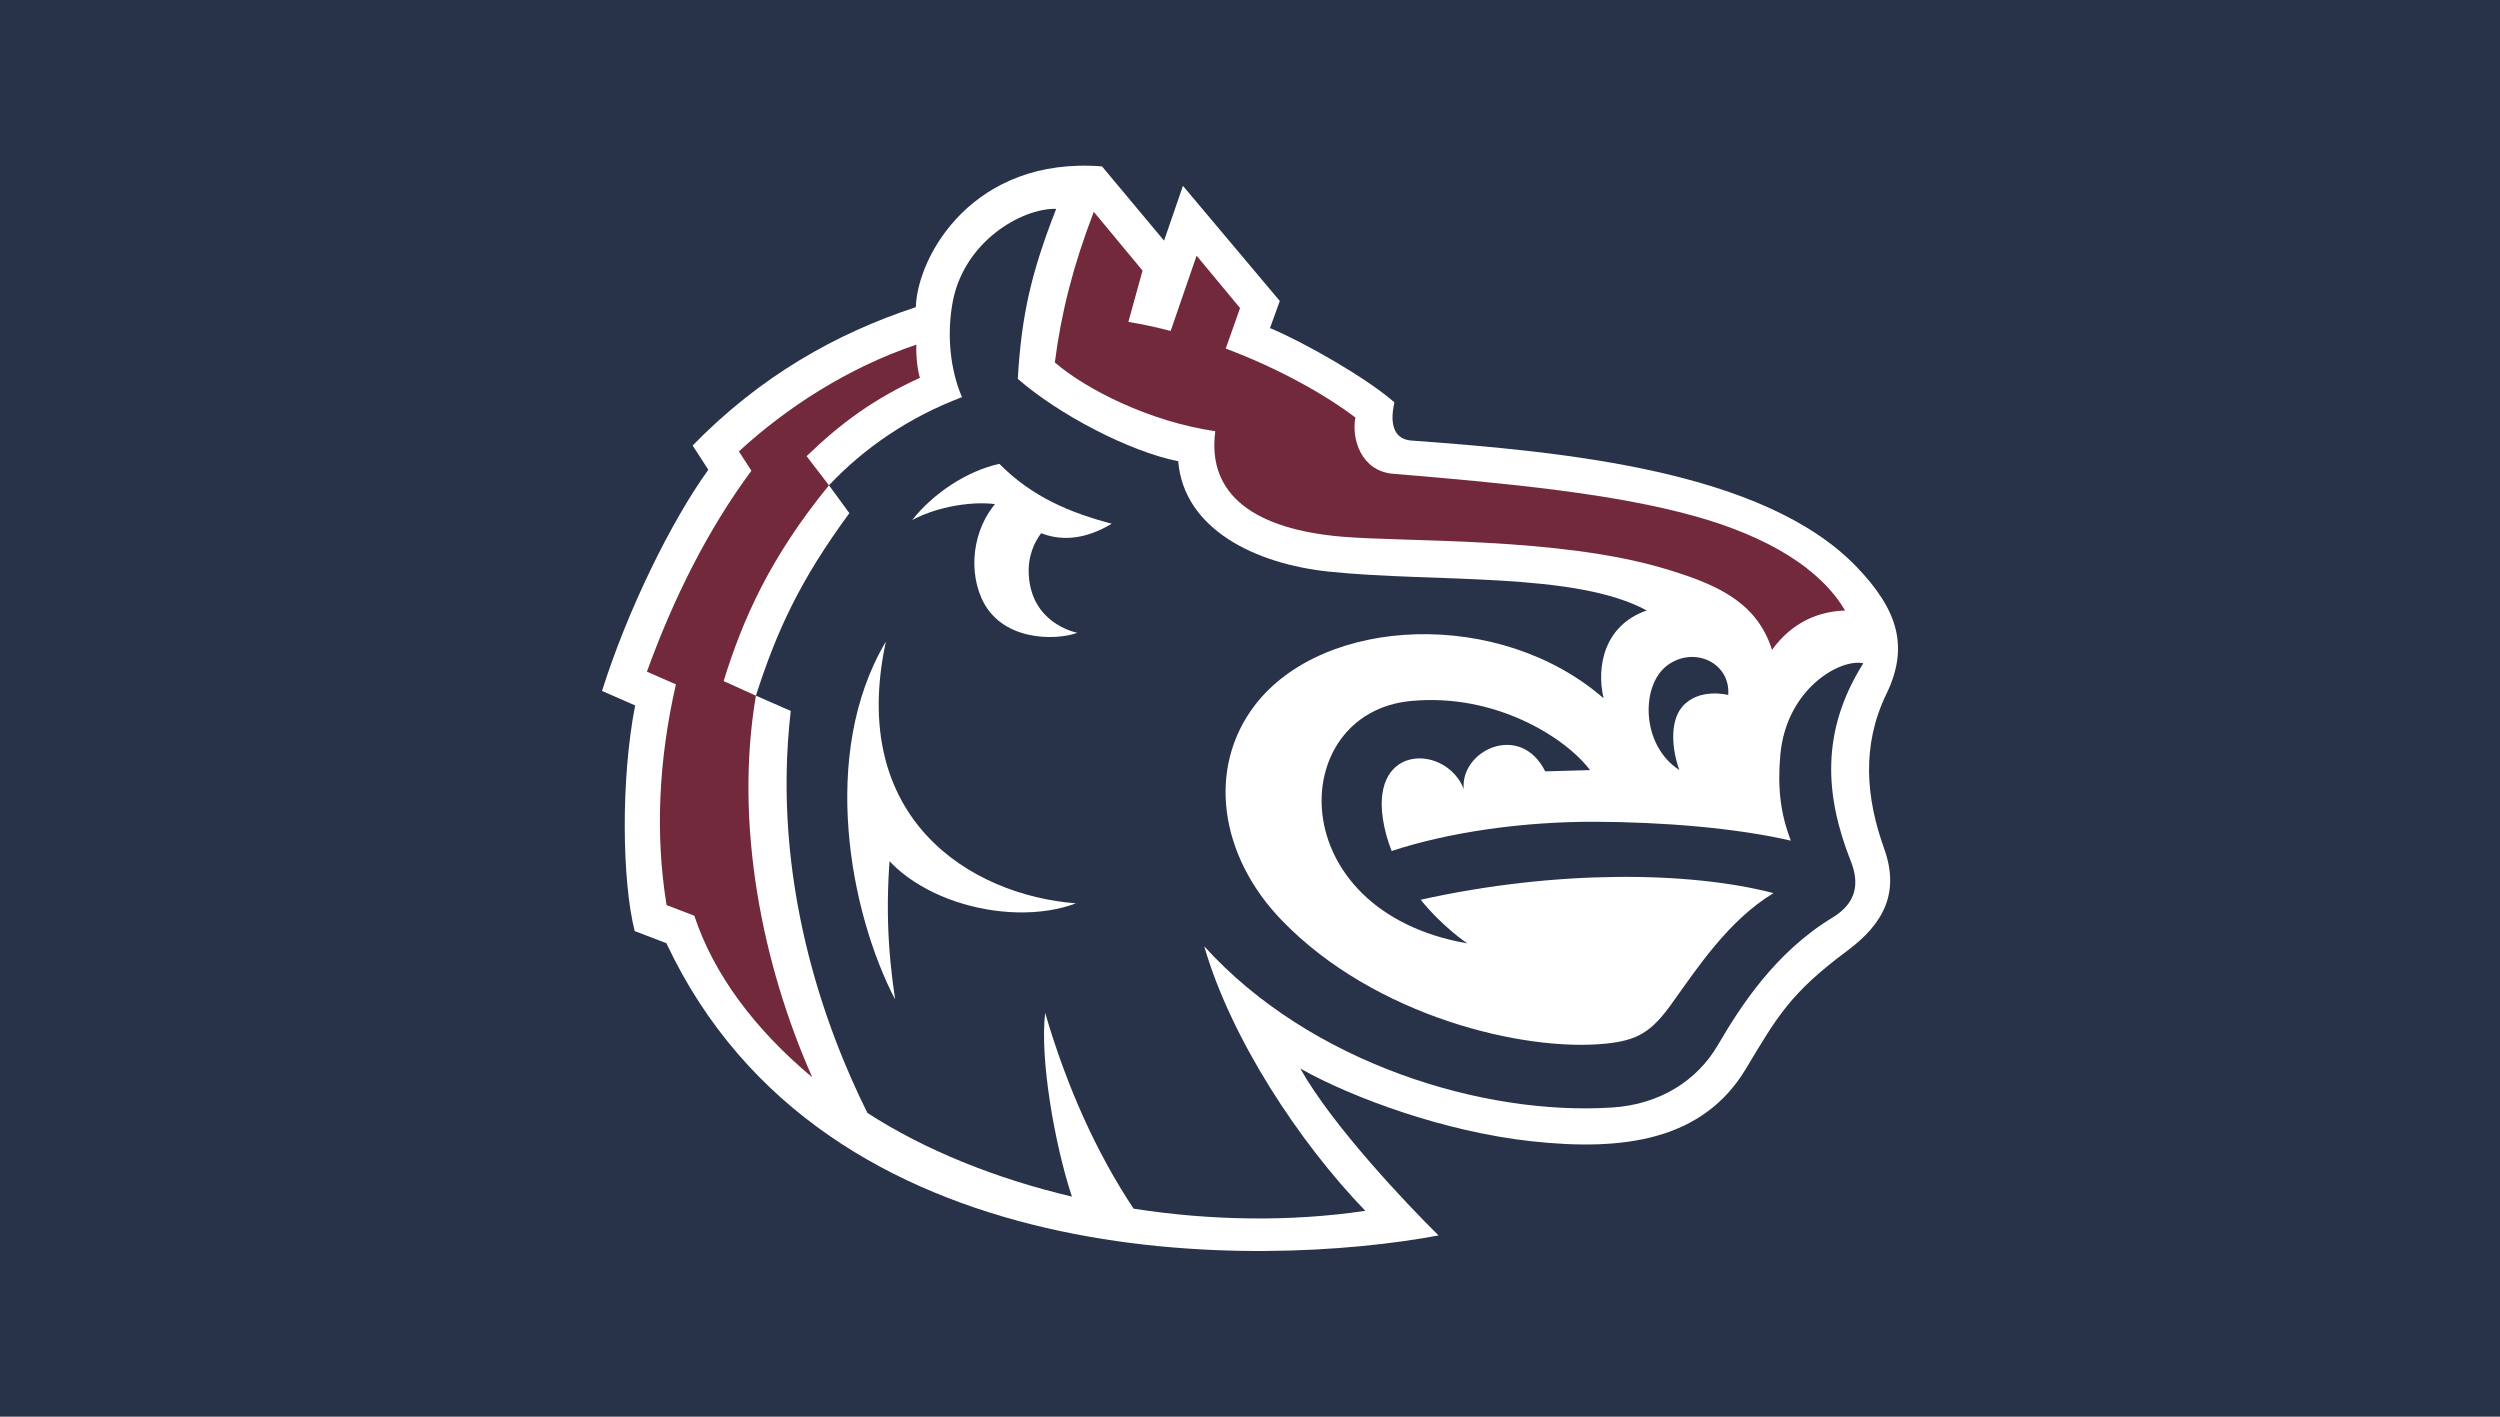 <?xml version="1.0" encoding="UTF-8"?><svg id="Layer_1" xmlns="http://www.w3.org/2000/svg" viewBox="0 0 1500 850"><rect x="-2.34" width="1502.34" height="850" fill="#28334a"/><path d="M846.84,264.33c-8.76-.64-13.69-7.35-10.19-22.91h0c-16.84-14.77-53.97-35.92-74.65-44.59h0s5.88-16.24,5.88-16.24h0s-58.11-69.08-58.11-69.08h0s-11.33,32.89-11.33,32.89h0s-37.23-44.56-37.23-44.56h0c-77.01-6.09-110.7,53.29-111.71,84.45-48.07,15.84-93.31,41.42-133.92,83.01h0s9.41,14.56,9.41,14.56h0c-22.24,30.8-48.55,84.36-63.77,132.71h0s19.88,8.7,19.88,8.7h0c-8.7,44.42-7.86,105.45-.28,135.37h0s19.02,7.28,19.02,7.28h0c94.79,201.82,357.5,195.1,463.31,175.35-19.85-19.55-63.99-66.31-82.94-100.12,30.97,17.42,86.12,37.86,138.74,43.61,54.78,5.99,102.67-.21,128.65-43.58,18.86-31.49,26.82-45.52,60.7-70.68,21.95-16.3,31.69-34.91,22.15-61.48-10.8-30.08-13.69-61.59,1.38-92.63,13.83-28.5,6.71-50.64-17.78-76.18-55.68-58.07-175.83-69.19-267.19-75.88Z" fill="#fff"/><path d="M1000.35,399.24c15.94-11.85,38.05-1.69,36.59,17.75,0,0-17.63-4.63-27.6,7.08-7.74,9.09-6.09,26.09-1.73,37.93-22.85-14.53-23.47-50.7-7.26-62.75Z" fill="#28334a"/><path d="M1016.29,309.54c-47.64-13.22-109.19-19.4-180.92-25.31-18.63-1.9-24.54-20.67-22.15-33.73-17.24-13.1-45.06-29.07-77.78-41.37l8.6-24.29-26.08-31.43-15.56,45.17c-8.31-2.17-16.79-4.02-25.37-5.46l8.5-30.76-29.26-35.27c-12.51,32.78-19.45,60.23-23.38,90.38,18.55,16.01,56.72,35.51,96.28,41.25-5.13,38.76,24.41,58.85,75.84,63.28,38.9,3.35,129.97.19,193.47,19.11,30.98,9.23,55.54,19.75,64.73,48.81,12.4-17.1,28.48-23.11,43.85-23.61-14.48-24.64-45.52-44.22-90.76-56.78Z" fill="#72293c"/><path d="M487.35,646.37c-30.27-68.32-46.81-152.18-33.81-228.96l-19.36-8.76c11.49-37.09,27.73-74.05,63.19-117.46l-13.41-17.5c20.84-20.15,41-34.72,67.98-46.98-1.55-5.17-2.38-13.42-2.12-19.93-41.55,14.01-78.31,38.13-106.48,64.06l7.5,11.6c-26.09,35.22-46.76,76.5-62.69,120.57l17.39,7.61c-10.3,45.27-12.55,89.89-5.59,132.44l16.65,6.38s0,0,0,0c11.49,34.88,36.11,68.07,70.75,96.95Z" fill="#72293c"/><path d="M1117.98,397.98c-13.81-3.06-46.33,15.3-49.81,55.19-1.72,19.67.12,35.07,6.33,51.22-33.6-7.81-77.96-11.18-117.21-11.33-43.79-.17-88.26,6.32-122.3,17.54-2.36-5.97-4.2-12.34-5.23-19.1-7.02-45.99,38.32-44.27,48.47-18.12-2.12-23.21,34.04-40.38,48.89-10.56l26.89-.76c-14.21-19.05-56.49-46.41-107.63-41.46-74.82,7.24-77.68,125.98,34.04,145.44,0,0-14.42-9.45-28.02-26.2,81.71-18.14,161.61-17.04,211.69-3.97-27.02,16.31-45.85,45.12-61.1,66.38-12.37,17.24-20.72,21.98-39.43,23.92-48.87,5.06-138.67-16.19-194.52-74-37.38-38.69-45.03-91.32-16.09-129.08,41.23-53.82,147.17-58.21,209.2-4.11-4.57-19.56.69-43.94,25.86-52.71-42.98-23.34-126.89-16.66-190.55-23.28-44.77-4.66-87.18-25.75-90.55-66.24-29.99-6.02-72.26-28.47-96.24-49.43,2.27-39.26,8.39-64.45,23.03-102.01-20.52-.51-56.3,19.69-62.45,57.79-3.71,22.95.52,42.69,5.93,55.18-31.77,12.01-58.71,30.51-79.81,52.89l12.24,16.73c-29.5,40.07-43.57,70.57-56.07,109.49l20.9,9.17c-11.76,101.44,20.3,189.69,46.01,241.21,34.44,22.29,76.98,39.41,122.69,50.19-10.54-31.92-19.28-82.87-16.06-110.22,13.07,44.61,30.74,83.79,53.07,117.47,46.09,7.18,93.97,7.98,139.03,1.29-39.52-40.92-80.62-103.22-96.65-158.72,63.54,70.21,167.65,101.94,245.25,96.69,28.06-1.9,50.45-16,62.98-37.49,13.12-22.49,34.11-55.48,68.8-76.47,14.35-8.68,16.16-20.52,10.97-33.63-15.79-39.93-18.08-78.34,7.45-118.92Z" fill="#28334a"/><path d="M535.23,500.21c-4.3,38.95-2.72,69.13,1.84,99.45-26.85-51.33-45.75-147.17-5.54-214.7-23.07,106.59,51.14,152.19,114.05,157.04-41.81,15.76-109-3.63-124.49-45.14l14.14,3.35Z" fill="#fff"/><path d="M631.93,312.74s-18.66,12.28-13.97,37.92c4.52,24.67,28.46,29.02,28.46,29.02-12.78,4.75-46.17,5.35-57.63-21.05-8.44-19.43-4.08-45.49,12.74-60.98l-.37,5.69c-10.38-3.05-35.15-1.32-53.81,8.67,12.28-15.7,32.58-29.39,52.27-33.71,19.79,20.09,43.1,29.52,67.44,35.93-9.38,5.56-26.57,13.55-45.73,4.24l10.6-5.72Z" fill="#fff"/></svg>